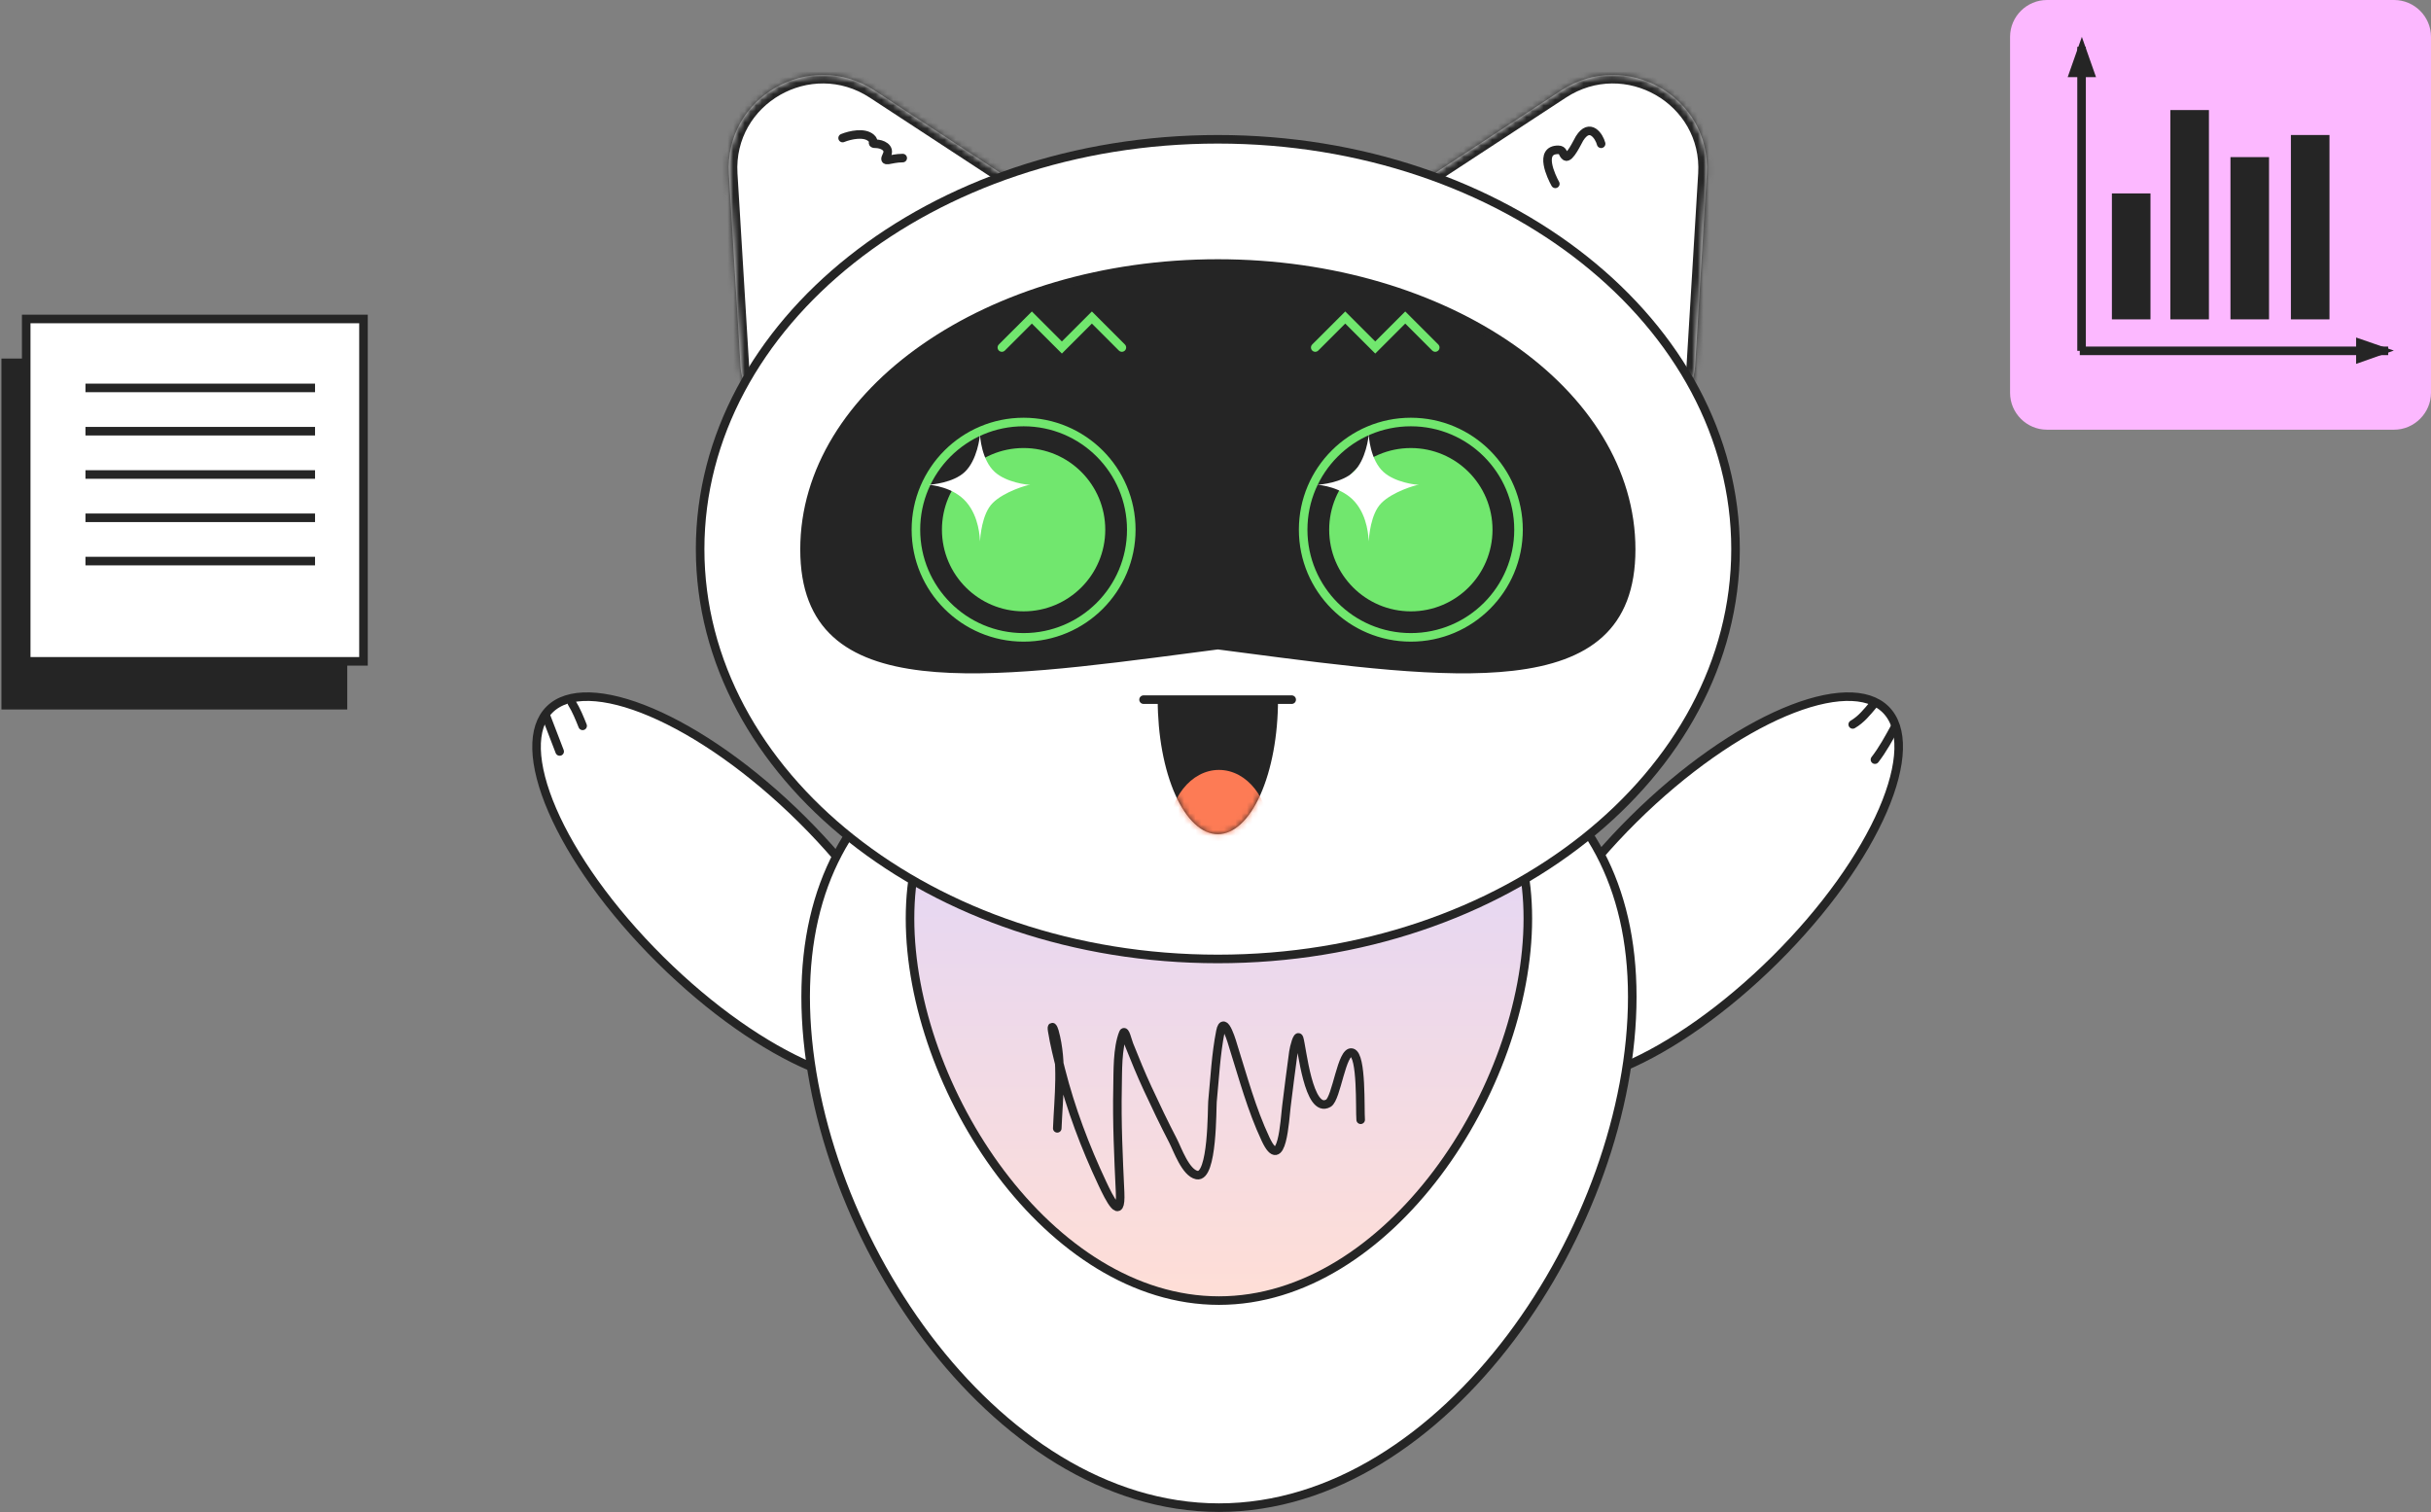 <svg width="426" height="265" viewBox="0 0 426 265" fill="none" xmlns="http://www.w3.org/2000/svg">
<rect x="0" y="0" width="426" height="265" fill="#808080" stroke="none"/>
<path d="M1.002 63.585H60.102V123.584H1.002V63.585Z" fill="#252525" stroke="#252525" stroke-width="1.5" stroke-miterlimit="10"/>
<path d="M4.595 55.899H63.695V115.897H4.595V55.899Z" fill="white" stroke="#252525" stroke-width="1.5" stroke-miterlimit="10"/>
<path d="M55.207 67.98H14.975" stroke="#252525" stroke-width="1.5" stroke-miterlimit="10"/>
<path d="M55.207 75.565H14.975" stroke="#252525" stroke-width="1.5" stroke-miterlimit="10"/>
<path d="M55.207 83.154H14.975" stroke="#252525" stroke-width="1.5" stroke-miterlimit="10"/>
<path d="M55.207 90.742H14.975" stroke="#252525" stroke-width="1.5" stroke-miterlimit="10"/>
<path d="M55.207 98.326H14.975" stroke="#252525" stroke-width="1.5" stroke-miterlimit="10"/>
<path d="M358.7 75.302H419.538C423.067 75.302 425.999 72.369 425.999 68.84V6.462C425.999 2.883 423.067 0 419.538 0H358.7C355.171 0 352.238 2.883 352.238 6.462V68.84C352.238 72.419 355.171 75.302 358.7 75.302Z" fill="#FCB8FF"/>
<path d="M364.766 8.201V61.484" stroke="#252525" stroke-width="1.5" stroke-miterlimit="10"/>
<path d="M364.453 61.484L418.496 61.484" stroke="#252525" stroke-width="1.5" stroke-miterlimit="10"/>
<path d="M364.817 6.462L367.302 13.52H362.332L364.817 6.462Z" fill="#252525"/>
<path d="M419.49 61.434L412.879 63.77V59.148L419.49 61.434Z" fill="#252525"/>
<path d="M376.842 33.898H370.082V55.967H376.842V33.898Z" fill="#252525"/>
<path d="M397.619 27.535H390.859V55.965H397.619V27.535Z" fill="#252525"/>
<path d="M408.209 23.659H401.449V55.967H408.209V23.659Z" fill="#252525"/>
<path d="M387.084 19.287H380.324V55.968H387.084V19.287Z" fill="#252525"/>
<path d="M286.231 143.587C295.111 134.78 304.566 128.261 312.652 124.824C316.696 123.105 320.361 122.174 323.418 122.089C326.473 122.004 328.849 122.764 330.442 124.344C332.034 125.923 332.8 128.279 332.715 131.309C332.63 134.34 331.69 137.975 329.957 141.986C326.492 150.004 319.918 159.381 311.038 168.188C302.158 176.994 292.702 183.514 284.617 186.95C280.572 188.669 276.907 189.601 273.85 189.685C270.795 189.77 268.42 189.01 266.827 187.431C265.235 185.852 264.468 183.496 264.554 180.466C264.639 177.434 265.578 173.799 267.312 169.788C270.777 161.77 277.351 152.393 286.231 143.587Z" fill="white" stroke="#252525" stroke-width="1.5"/>
<path d="M332.084 127.395C330.998 129.373 329.939 131.337 328.559 133.124" stroke="#252525" stroke-width="1.5" stroke-linecap="round"/>
<path d="M328.263 123.501C327.153 124.816 326.16 126.081 324.664 126.953" stroke="#252525" stroke-width="1.5" stroke-linecap="round"/>
<path d="M140.511 143.587C131.631 134.78 122.176 128.261 114.091 124.824C110.046 123.105 106.381 122.174 103.324 122.089C100.269 122.004 97.893 122.764 96.301 124.344C94.708 125.923 93.942 128.279 94.027 131.309C94.112 134.34 95.052 137.975 96.785 141.986C100.25 150.004 106.825 159.381 115.704 168.188C124.584 176.994 134.04 183.514 142.125 186.95C146.17 188.669 149.835 189.601 152.892 189.685C155.947 189.77 158.323 189.01 159.915 187.431C161.508 185.852 162.274 183.496 162.189 180.466C162.103 177.434 161.164 173.799 159.43 169.788C155.965 161.77 149.391 152.393 140.511 143.587Z" fill="white" stroke="#252525" stroke-width="1.5"/>
<path d="M95.711 125.548C96.509 127.593 97.296 129.641 98.074 131.693" stroke="#252525" stroke-width="1.5" stroke-linecap="round"/>
<path d="M100.207 123.184C100.994 124.457 101.544 125.817 102.098 127.202" stroke="#252525" stroke-width="1.5" stroke-linecap="round"/>
<path d="M286.033 174.688C286.033 194.543 277.909 216.955 264.751 234.401C251.589 251.852 233.492 264.208 213.606 264.208C193.721 264.208 175.624 251.852 162.461 234.401C149.304 216.955 141.18 194.543 141.18 174.688C141.18 154.89 149.252 141.413 162.275 132.85C175.344 124.256 193.471 120.568 213.606 120.568C233.742 120.568 251.868 124.256 264.938 132.85C277.961 141.413 286.033 154.89 286.033 174.688Z" fill="white" stroke="#252525" stroke-width="1.5"/>
<path d="M267.734 160.97C267.734 175.816 261.657 192.586 251.81 205.642C241.958 218.704 228.435 227.923 213.601 227.923C198.768 227.923 185.244 218.704 175.392 205.642C165.545 192.586 159.469 175.816 159.469 160.97C159.469 146.182 165.493 136.135 175.206 129.748C184.965 123.331 198.517 120.568 213.601 120.568C228.685 120.568 242.238 123.331 251.997 129.748C261.709 136.135 267.734 146.182 267.734 160.97Z" fill="url(#paint0_linear_1130_1018)" stroke="#252525" stroke-width="1.5"/>
<mask id="path-25-inside-1_1130_1018" fill="white">
<path d="M299.086 30.464C299.898 17.033 284.901 8.446 273.579 15.86L245.135 34.484C239.46 38.2 239.713 46.538 245.601 49.91L283.339 71.517C289.228 74.889 296.636 70.936 297.043 64.205L299.086 30.464Z"/>
</mask>
<path d="M299.086 30.464C299.898 17.033 284.901 8.446 273.579 15.86L245.135 34.484C239.46 38.2 239.713 46.538 245.601 49.91L283.339 71.517C289.228 74.889 296.636 70.936 297.043 64.205L299.086 30.464Z" fill="white"/>
<path d="M297.043 64.205L295.541 64.121L297.043 64.205ZM245.135 34.484L244.31 33.236L245.135 34.484ZM273.579 15.86L274.403 17.108L273.579 15.86ZM299.086 30.464L300.588 30.549L299.086 30.464ZM274.403 17.108L245.96 35.732L244.31 33.236L272.754 14.612L274.403 17.108ZM246.356 48.614L284.094 70.221L282.585 72.814L244.847 51.206L246.356 48.614ZM295.541 64.121L297.584 30.38L300.588 30.549L298.545 64.29L295.541 64.121ZM284.094 70.221C289.023 73.043 295.202 69.731 295.541 64.121L298.545 64.29C298.07 72.142 289.433 76.735 282.585 72.814L284.094 70.221ZM245.96 35.732C241.23 38.829 241.427 45.792 246.356 48.614L244.847 51.206C237.998 47.285 237.691 37.571 244.31 33.236L245.96 35.732ZM272.754 14.612C285.111 6.521 301.475 15.89 300.588 30.549L297.584 30.38C298.322 18.177 284.69 10.372 274.403 17.108L272.754 14.612Z" fill="#252525" mask="url(#path-25-inside-1_1130_1018)"/>
<mask id="path-27-inside-2_1130_1018" fill="white">
<path d="M127.731 30.464C126.918 17.033 141.915 8.446 153.238 15.86L181.682 34.484C187.356 38.2 187.104 46.538 181.215 49.91L143.477 71.517C137.588 74.889 130.18 70.936 129.773 64.205L127.731 30.464Z"/>
</mask>
<path d="M127.731 30.464C126.918 17.033 141.915 8.446 153.238 15.86L181.682 34.484C187.356 38.2 187.104 46.538 181.215 49.91L143.477 71.517C137.588 74.889 130.18 70.936 129.773 64.205L127.731 30.464Z" fill="white"/>
<path d="M129.773 64.205L131.275 64.121L129.773 64.205ZM181.682 34.484L182.506 33.236L181.682 34.484ZM153.238 15.86L152.413 17.108L153.238 15.86ZM127.731 30.464L126.229 30.549L127.731 30.464ZM152.413 17.108L180.857 35.732L182.506 33.236L154.063 14.612L152.413 17.108ZM180.46 48.614L142.722 70.221L144.232 72.814L181.97 51.206L180.46 48.614ZM131.275 64.121L129.233 30.38L126.229 30.549L128.271 64.29L131.275 64.121ZM142.722 70.221C137.793 73.043 131.614 69.731 131.275 64.121L128.271 64.29C128.746 72.142 137.383 76.735 144.232 72.814L142.722 70.221ZM180.857 35.732C185.586 38.829 185.389 45.792 180.46 48.614L181.97 51.206C188.818 47.285 189.126 37.571 182.506 33.236L180.857 35.732ZM154.063 14.612C141.705 6.521 125.342 15.89 126.229 30.549L129.233 30.38C128.494 18.177 142.126 10.372 152.413 17.108L154.063 14.612Z" fill="#252525" mask="url(#path-27-inside-2_1130_1018)"/>
<path d="M304.129 96.231C304.129 135.743 263.683 168.051 213.408 168.051C163.133 168.051 122.688 135.743 122.688 96.231C122.688 56.718 163.133 24.411 213.408 24.411C263.683 24.411 304.129 56.718 304.129 96.231Z" fill="white" stroke="#252525" stroke-width="1.5"/>
<path d="M200.391 122.61L226.351 122.61" stroke="#252525" stroke-width="1.5" stroke-linecap="round" stroke-linejoin="round"/>
<path d="M213.508 113.068L213.411 113.055L213.314 113.068C211.944 113.246 210.583 113.425 209.233 113.601C190.62 116.04 173.992 118.218 161.753 116.803C155.203 116.046 150.026 114.269 146.49 111.05C142.98 107.855 140.984 103.144 140.984 96.278C140.984 82.551 148.991 70.045 162.095 60.939C175.197 51.835 193.338 46.18 213.411 46.18C233.484 46.18 251.625 51.835 264.727 60.939C277.831 70.045 285.838 82.551 285.838 96.278C285.838 103.144 283.842 107.855 280.332 111.05C276.796 114.269 271.62 116.046 265.069 116.803C252.83 118.218 236.202 116.04 217.589 113.601C216.239 113.425 214.878 113.246 213.508 113.068Z" fill="#252525" stroke="#252525" stroke-width="1.5"/>
<path d="M230.477 60.9L235.737 55.643L240.994 60.9L246.251 55.643L251.508 60.9" stroke="#71E76E" stroke-width="1.5" stroke-linecap="round"/>
<path d="M175.562 60.9L180.822 55.643L186.08 60.9L191.337 55.643L196.594 60.9" stroke="#71E76E" stroke-width="1.5" stroke-linecap="round"/>
<circle r="18.87" transform="matrix(-1 0 0 1 179.372 92.826)" stroke="#71E76E" stroke-width="1.5"/>
<circle cx="179.372" cy="92.826" r="14.31" fill="#71E76E"/>
<path d="M171.732 94.871C171.689 94.267 171.603 90.6 169.323 87.968C167.043 85.336 163.215 84.99 162.699 84.947C163.215 84.947 167.086 84.602 169.065 82.704C171.259 80.633 171.732 76.49 171.732 76.059C171.732 76.447 171.99 80.59 174.312 82.704C176.334 84.559 180.076 84.99 180.549 84.947C179.904 84.99 175.904 86.198 173.968 88.14C172.033 90.039 171.775 94.224 171.732 94.871Z" fill="white"/>
<circle r="18.87" transform="matrix(-1 0 0 1 247.231 92.826)" stroke="#71E76E" stroke-width="1.5"/>
<circle cx="247.232" cy="92.828" r="14.31" fill="#71E76E"/>
<path d="M239.849 94.871C239.806 94.266 239.72 90.599 237.44 87.967C235.161 85.335 231.333 84.99 230.816 84.947C231.333 84.947 235.204 84.602 237.182 82.703C239.376 80.632 239.849 76.49 239.849 76.059C239.849 76.447 240.107 80.589 242.43 82.703C244.451 84.558 248.193 84.99 248.666 84.947C248.021 84.99 244.021 86.198 242.086 88.14C240.15 90.038 239.892 94.223 239.849 94.871Z" fill="white"/>
<path d="M223.953 122.61C223.953 125.706 223.681 128.772 223.151 131.632C222.621 134.492 221.845 137.091 220.866 139.28C219.887 141.47 218.725 143.206 217.446 144.391C216.167 145.576 214.796 146.185 213.412 146.185C212.028 146.185 210.657 145.576 209.378 144.391C208.099 143.206 206.937 141.47 205.959 139.28C204.98 137.091 204.203 134.492 203.673 131.632C203.144 128.772 202.871 125.706 202.871 122.61L213.412 122.61H223.953Z" fill="#252525"/>
<mask id="mask0_1130_1018" style="mask-type:alpha" maskUnits="userSpaceOnUse" x="202" y="122" width="22" height="25">
<path d="M223.953 122.61C223.953 125.706 223.681 128.772 223.151 131.632C222.621 134.492 221.845 137.091 220.866 139.28C219.887 141.47 218.725 143.206 217.446 144.391C216.167 145.576 214.796 146.185 213.412 146.185C212.028 146.185 210.657 145.576 209.378 144.391C208.099 143.206 206.937 141.47 205.959 139.28C204.98 137.091 204.203 134.492 203.673 131.632C203.144 128.772 202.871 125.706 202.871 122.61L213.412 122.61H223.953Z" fill="#252525"/>
</mask>
<g mask="url(#mask0_1130_1018)">
<ellipse cx="213.605" cy="146.186" rx="8.882" ry="11.261" fill="#FD7B55"/>
</g>
<path d="M185.273 197.736C185.492 192.283 186.285 186.13 184.772 180.738C184.574 180.034 184.208 179.546 184.381 180.627C184.748 182.911 185.317 185.187 185.886 187.426C187.649 194.36 190.148 200.964 193.187 207.433C194.392 209.999 196.529 214.305 196.28 208.938C195.995 202.813 195.702 196.747 195.834 190.603C195.894 187.824 195.768 183.717 196.837 181.045C197.122 180.331 197.583 182.393 197.868 183.107C198.897 185.678 199.933 188.228 201.1 190.742C202.531 193.824 203.991 196.895 205.559 199.91C206.32 201.373 207.746 205.53 209.739 205.928C212.548 206.49 212.364 194.129 212.469 193.055C212.866 188.991 213.067 184.751 213.863 180.738C214.498 177.534 216.038 183.121 216.147 183.469C217.879 188.965 219.319 194.389 221.776 199.631C224.684 205.834 225.146 196.115 225.426 193.891C225.828 190.715 226.207 187.531 226.653 184.361C226.773 183.503 227.391 181.14 227.656 181.964C228.163 183.542 229.269 195.342 232.783 193.333C234.224 192.51 235.1 184.021 236.907 184.472C238.676 184.915 238.286 194.385 238.439 196.231" stroke="#252525" stroke-width="1.5" stroke-linecap="round"/>
<path d="M272.55 32.217C271.862 30.984 269.597 26.254 273.051 26.254C273.998 26.254 273.767 26.992 274.333 27.396C275.042 27.903 276.506 24.721 276.785 24.275C278.612 21.352 280.26 23.935 280.575 25.195" stroke="#252525" stroke-width="1.5" stroke-linecap="round"/>
<path d="M158.189 27.702C155.918 27.702 154.629 28.748 155.403 27.201C156.063 25.88 154.572 25.194 153.424 25.194C152.514 25.194 153.448 24.885 152.672 24.191C151.457 23.104 148.997 23.655 147.656 24.191" stroke="#252525" stroke-width="1.5" stroke-linecap="round"/>
<defs>
<linearGradient id="paint0_linear_1130_1018" x1="213.601" y1="119.818" x2="213.601" y2="228.673" gradientUnits="userSpaceOnUse">
<stop stop-color="#DBD4FF"/>
<stop offset="1" stop-color="#FFDED6"/>
</linearGradient>
</defs>
</svg>
